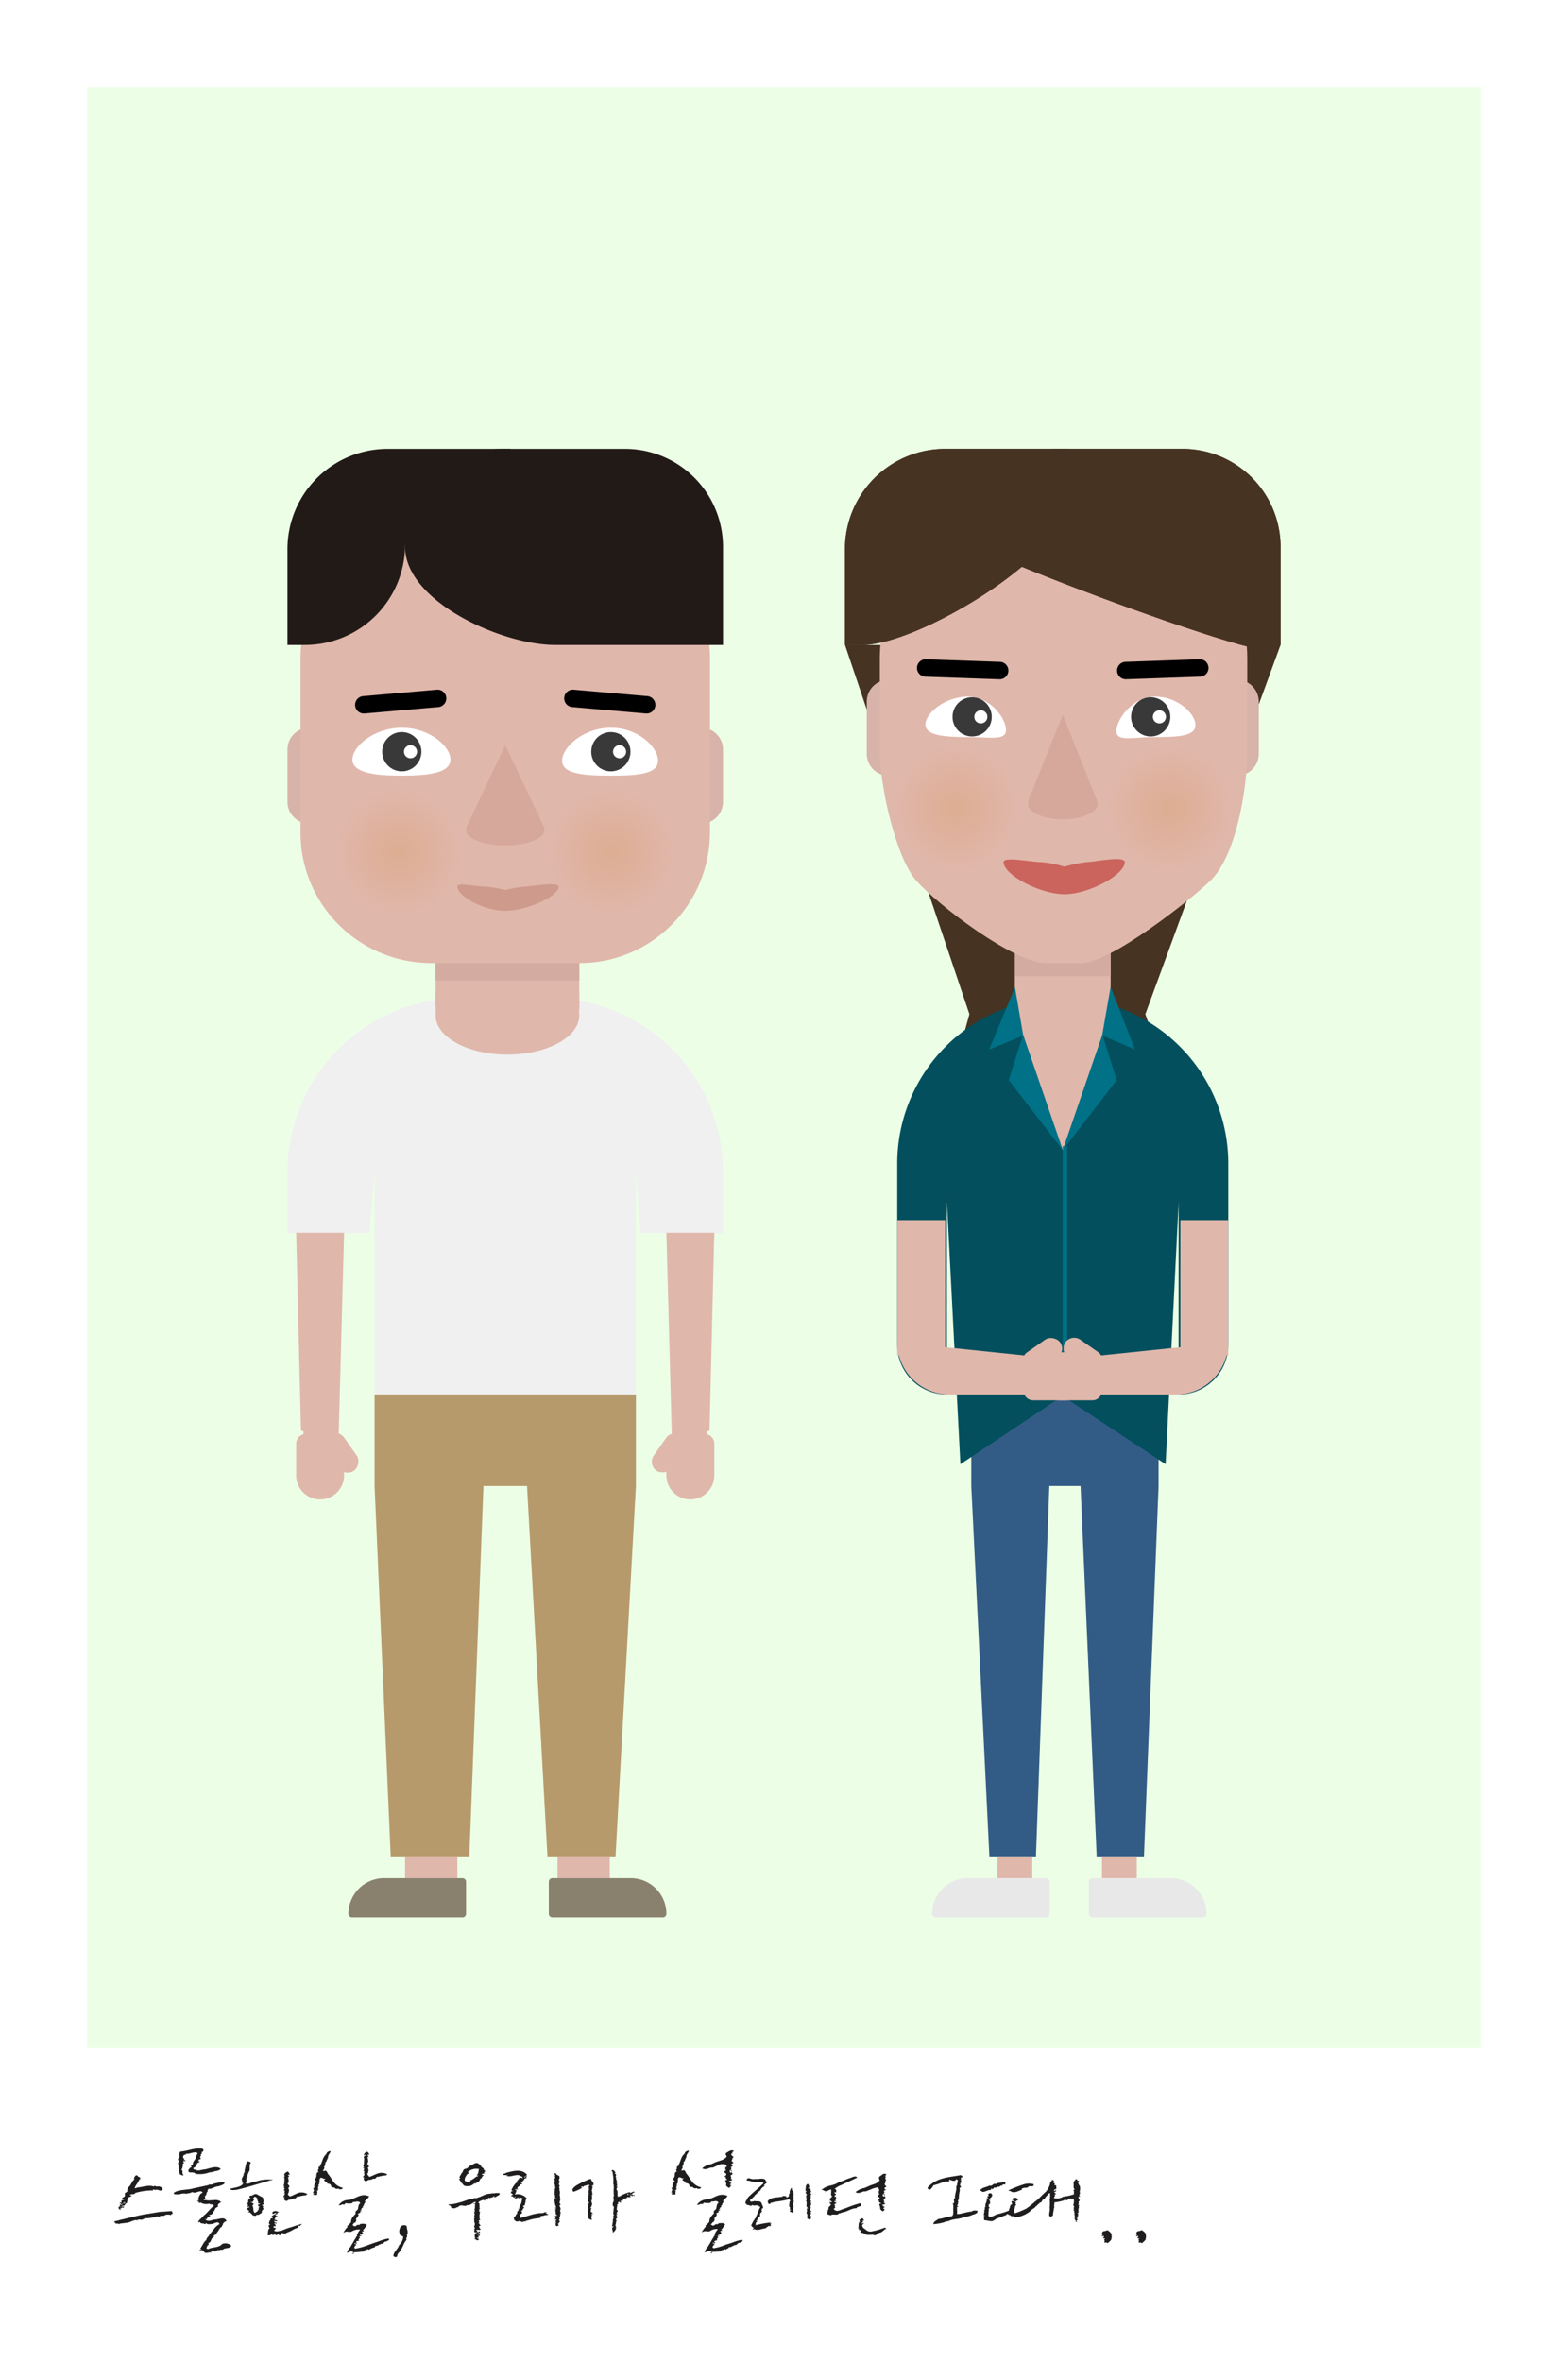 <svg xmlns="http://www.w3.org/2000/svg" xmlns:xlink="http://www.w3.org/1999/xlink" width="360" height="542" viewBox="0 0 360 542">
  <defs>
    <clipPath id="clip-path">
      <path id="패스_158" data-name="패스 158" d="M40,0H60a40,40,0,0,1,40,40V91H0V40A40,40,0,0,1,40,0Z" transform="translate(3435 764)" fill="#f0efeb"/>
    </clipPath>
    <radialGradient id="radial-gradient" cx="0.5" cy="0.5" r="0.5" gradientUnits="objectBoundingBox">
      <stop offset="0" stop-color="#d5904b" stop-opacity="0.263"/>
      <stop offset="1" stop-color="#d5904b" stop-opacity="0"/>
    </radialGradient>
  </defs>
  <g id="그룹_802" data-name="그룹 802" transform="translate(-2815 -3971)">
    <g id="그룹_749" data-name="그룹 749" transform="translate(-1640 2042)">
      <g id="그룹_550" data-name="그룹 550" transform="translate(560)">
        <rect id="사각형_1023" data-name="사각형 1023" width="360" height="542" transform="translate(3895 1929)" fill="#fff"/>
        <rect id="사각형_1024" data-name="사각형 1024" width="320" height="450" transform="translate(3915 1949)" fill="#ecffe6"/>
      </g>
      <g id="그룹_557" data-name="그룹 557" transform="translate(-89 1575)">
        <g id="그룹_489" data-name="그룹 489" transform="translate(950)">
          <g id="그룹_429" data-name="그룹 429" transform="translate(224.671 -195.633)">
            <g id="그룹_380" data-name="그룹 380" transform="translate(3437.329 878.707)">
              <path id="사각형_869" data-name="사각형 869" d="M2.2,0H8.8A2.2,2.2,0,0,1,11,2.2V9.5A5.5,5.5,0,0,1,5.5,15h0A5.5,5.5,0,0,1,0,9.5V2.2A2.2,2.2,0,0,1,2.2,0Z" fill="#e0b7ab"/>
              <rect id="사각형_870" data-name="사각형 870" width="10" height="5" rx="2.5" transform="matrix(-0.574, -0.819, 0.819, -0.574, 11.236, 9.849)" fill="#e0b7ab"/>
            </g>
            <rect id="사각형_872" data-name="사각형 872" width="7" height="3" transform="translate(3439 876)" fill="#e0b7ab"/>
          </g>
          <g id="그룹_488" data-name="그룹 488" transform="translate(3742.669 680.367)">
            <g id="그룹_380-2" data-name="그룹 380" transform="translate(0 1.496)">
              <path id="사각형_869-2" data-name="사각형 869" d="M2.2,0H8.8A2.2,2.2,0,0,1,11,2.2V9.5A5.5,5.5,0,0,1,5.5,15h0A5.5,5.5,0,0,1,0,9.5V2.2A2.2,2.2,0,0,1,2.2,0Z" transform="translate(4.331 1.211)" fill="#e0b7ab"/>
              <rect id="사각형_870-2" data-name="사각형 870" width="10" height="5" rx="2.5" transform="matrix(0.574, -0.819, 0.819, 0.574, 0, 8.192)" fill="#e0b7ab"/>
            </g>
            <rect id="사각형_872-2" data-name="사각형 872" width="7" height="3" transform="translate(6.66)" fill="#e0b7ab"/>
          </g>
          <path id="합치기_37" data-name="합치기 37" d="M-350,91V40l-1.208,14H-370V40h0A40,40,0,0,1-330,0h20a40,40,0,0,1,40,40h-20V91Zm61.068-37L-290,40h20V54Z" transform="translate(4030 583)" fill="#f0f0f0"/>
          <g id="그룹_427" data-name="그룹 427" transform="translate(225 -181)">
            <path id="패스_30" data-name="패스 30" d="M0,0H33V15H0Z" transform="translate(3469 751)" fill="#e0b7ab"/>
            <path id="패스_31" data-name="패스 31" d="M0,0H33V9H0Z" transform="translate(3469 751)" fill="#d3aba0"/>
            <path id="패스_32" data-name="패스 32" d="M5,0V22a5,5,0,0,1-5-5V5A5,5,0,0,1,5,0Z" transform="translate(3435 702)" fill="#d8b3a9"/>
            <path id="패스_33" data-name="패스 33" d="M0,0A5,5,0,0,1,5,5V17a5,5,0,0,1-5,5Z" transform="translate(3530 702)" fill="#d8b3a9"/>
            <path id="패스_23" data-name="패스 23" d="M30,0H64A30,30,0,0,1,94,30V70A30.087,30.087,0,0,1,83.363,92.915,29.686,29.686,0,0,1,64,100H30A30.081,30.081,0,0,1,8.6,91.028,29.729,29.729,0,0,1,0,70V30A30,30,0,0,1,30,0Z" transform="translate(3438 656)" fill="#e0b7ab"/>
            <path id="패스_22" data-name="패스 22" d="M22.5,0h28A22.5,22.5,0,0,1,73,22.5V45H34.464C22.037,45,0,34.926,0,22.5A22.5,22.5,0,0,1,22.5,0Z" transform="translate(3462 638)" fill="#221a17"/>
            <path id="패스_19" data-name="패스 19" d="M23,0H51.221L27,22A23,23,0,0,1,4,45H0V23A23,23,0,0,1,23,0Z" transform="translate(3435 638)" fill="#221a17"/>
            <path id="패스_36" data-name="패스 36" d="M9,0l9,19H0Z" transform="translate(3476 706)" fill="#d6a89b"/>
            <path id="패스_37" data-name="패스 37" d="M9,0c4.971,0,9,1.567,9,3.5S13.971,7,9,7,0,5.433,0,3.5,4.029,0,9,0Z" transform="translate(3476 722)" fill="#d6a89b"/>
            <path id="패스_18" data-name="패스 18" d="M9,3.241a29.413,29.413,0,0,1,4.608-.8c1.887-.09,7.652-1.12,7.652,0C21.26,4.653,13.971,8,9,8S-1.984,4.653-1.984,2.444c0-1.012,3.955-.031,6.222,0A25.974,25.974,0,0,1,9,3.241Z" transform="translate(3476 736)" fill="#ce9a8b"/>
          </g>
          <path id="합치기_18" data-name="합치기 18" d="M0,4V0H33V4L16.5,14Z" transform="translate(3694 582)" fill="#e0b7ab"/>
          <path id="합치기_21" data-name="합치기 21" d="M39.686,106,35,21H60l-4.679,85ZM3.7,106,0,21H25l-3.241,85ZM0,21V0H60V21Z" transform="translate(3680 674)" fill="#b79a6b"/>
          <rect id="사각형_915" data-name="사각형 915" width="12" height="5" transform="translate(3687 780)" fill="#e0b7ab"/>
          <rect id="사각형_918" data-name="사각형 918" width="12" height="5" transform="translate(3722 780)" fill="#e0b7ab"/>
          <path id="사각형_919" data-name="사각형 919" d="M8.182,0h18A.818.818,0,0,1,27,.818V8.182A.818.818,0,0,1,26.182,9H.818A.818.818,0,0,1,0,8.182v0A8.182,8.182,0,0,1,8.182,0Z" transform="translate(3674 785)" fill="#89816e"/>
          <path id="사각형_921" data-name="사각형 921" d="M.818,0h18A8.182,8.182,0,0,1,27,8.182v0A.818.818,0,0,1,26.182,9H.818A.818.818,0,0,1,0,8.182V.818A.818.818,0,0,1,.818,0Z" transform="translate(3720 785)" fill="#89816e"/>
          <path id="패스_155" data-name="패스 155" d="M14.5,0A14.5,14.5,0,1,1,0,14.5,14.5,14.5,0,0,1,14.5,0Z" transform="translate(3671 535)" fill="url(#radial-gradient)"/>
          <path id="패스_159" data-name="패스 159" d="M14.5,0A14.5,14.5,0,1,1,0,14.5,14.5,14.5,0,0,1,14.5,0Z" transform="translate(3720 535)" fill="url(#radial-gradient)"/>
          <path id="패스_167" data-name="패스 167" d="M0,0H11L9.717,48.231,1.1,45.4Z" transform="translate(3662 636.893)" fill="#e0b7ab"/>
          <path id="패스_259" data-name="패스 259" d="M11,0H0L1.283,48.231,9.9,45.4Z" transform="translate(3747 636.893)" fill="#e0b7ab"/>
        </g>
        <g id="그룹_492" data-name="그룹 492" transform="translate(1118 -181)">
          <path id="패스_42" data-name="패스 42" d="M0,0H100L68.963,84.718,84.108,128H16.6L28.57,84.718Z" transform="translate(3620 683)" fill="#463321"/>
          <path id="패스_43" data-name="패스 43" d="M0,0H22V15H0Z" transform="translate(3659 751)" fill="#e0b7ab"/>
          <path id="패스_44" data-name="패스 44" d="M0,0H22V8H0Z" transform="translate(3659 751)" fill="#d3aba0"/>
          <path id="패스_45" data-name="패스 45" d="M5,0V22a5,5,0,0,1-5-5V5A5,5,0,0,1,5,0Z" transform="translate(3625 691)" fill="#d8b3a9"/>
          <path id="패스_46" data-name="패스 46" d="M0,0A5,5,0,0,1,5,5V17a5,5,0,0,1-5,5Z" transform="translate(3710 691)" fill="#d8b3a9"/>
          <path id="패스_24" data-name="패스 24" d="M26.921,0H57.432C72.3,0,84.353,13.431,84.353,30V51.248c0,9.08-2.6,24.224-8.523,29.922C71.32,85.511,53,100,46.283,100H38.178c-7.419,0-24.69-13.2-29.753-18.829C3.73,75.956,0,59.549,0,51.248V30C0,13.431,12.053,0,26.921,0Z" transform="translate(3628 656)" fill="#e0b7ab"/>
          <path id="패스_27" data-name="패스 27" d="M22.5,0h28A22.5,22.5,0,0,1,73,22.5V45h0c-1.14,0-4.119,1.372-9.036,0C44.768,39.644,1.532,23.024-1.9,19.817-6.067,15.92,0,28.987,0,22.5A22.5,22.5,0,0,1,22.5,0Z" transform="translate(3647 638)" fill="#463321"/>
          <path id="패스_28" data-name="패스 28" d="M23,0H51.221V11.76C51.221,24.463,16.7,45,4,45H0V23A23,23,0,0,1,23,0Z" transform="translate(3620 638)" fill="#463321"/>
          <g id="그룹_358" data-name="그룹 358">
            <path id="패스_52" data-name="패스 52" d="M8,0l8,20H0Z" transform="translate(3662 699)" fill="#d6a89b"/>
            <path id="패스_53" data-name="패스 53" d="M8,0c4.418,0,8,1.567,8,3.5S12.418,7,8,7,0,5.433,0,3.5,3.582,0,8,0Z" transform="translate(3662 716)" fill="#d6a89b"/>
          </g>
          <path id="패스_26" data-name="패스 26" d="M9.625,3.5a28.433,28.433,0,0,1,5.163-1.055c2.115-.119,8.674-1.484,8.674,0,0,2.927-8.267,7.36-13.837,7.36S-4.348,5.376-4.348,2.449c0-1.34,6.1-.04,8.635,0A25.08,25.08,0,0,1,9.625,3.5Z" transform="translate(3660.771 730.392)" fill="#ca645d"/>
          <path id="패스_54" data-name="패스 54" d="M14.5,0A14.5,14.5,0,1,1,0,14.5,14.5,14.5,0,0,1,14.5,0Z" transform="translate(3631 706)" fill="url(#radial-gradient)"/>
          <path id="패스_55" data-name="패스 55" d="M14.5,0A14.5,14.5,0,1,1,0,14.5,14.5,14.5,0,0,1,14.5,0Z" transform="translate(3680 706)" fill="url(#radial-gradient)"/>
        </g>
        <path id="합치기_38" data-name="합치기 38" d="M64.6,40H76V79.6A11.4,11.4,0,0,1,64.6,91ZM0,79.6V40H11.4V91A11.4,11.4,0,0,1,0,79.6ZM0,40V38a38,38,0,0,1,76,0v2Z" transform="translate(4750 583)" fill="#034f5d"/>
        <path id="합치기_39" data-name="합치기 39" d="M28.787,106l-3.7-85H43l-3.353,85ZM4.155,106,0,21H17.917l-3.068,85ZM0,21V0H43V21Z" transform="translate(4767 674)" fill="#325c86"/>
        <rect id="사각형_975" data-name="사각형 975" width="8" height="5" transform="translate(4773 780)" fill="#e0b7ab"/>
        <rect id="사각형_976" data-name="사각형 976" width="8" height="5" transform="translate(4797 780)" fill="#e0b7ab"/>
        <path id="사각형_977" data-name="사각형 977" d="M8.182,0h18A.818.818,0,0,1,27,.818V8.182A.818.818,0,0,1,26.182,9H.818A.818.818,0,0,1,0,8.182v0A8.182,8.182,0,0,1,8.182,0Z" transform="translate(4758 785)" fill="#e8e8e8"/>
        <path id="사각형_978" data-name="사각형 978" d="M.818,0h18A8.182,8.182,0,0,1,27,8.182v0A.818.818,0,0,1,26.182,9H.818A.818.818,0,0,1,0,8.182V.818A.818.818,0,0,1,.818,0Z" transform="translate(4794 785)" fill="#e8e8e8"/>
        <path id="패스_265" data-name="패스 265" d="M0,0H54L50.617,68,26.948,52.348,3.5,68Z" transform="translate(4761 622)" fill="#034f5d"/>
        <path id="합치기_40" data-name="합치기 40" d="M0,4V0H22V4L11,36Z" transform="translate(4777 582)" fill="#e0b7ab"/>
        <path id="패스_266" data-name="패스 266" d="M22.5,0h28A22.5,22.5,0,0,1,73,22.5V45h0c-1.14,0-4.119,1.372-9.036,0C44.768,39.644,1.532,23.024-1.9,19.817-6.067,15.92,0,28.987,0,22.5A22.5,22.5,0,0,1,22.5,0Z" transform="translate(4765 457)" fill="#463321"/>
        <path id="패스_264" data-name="패스 264" d="M23,0H51.221V11.76C51.221,24.463,16.7,45,4,45H0V23A23,23,0,0,1,23,0Z" transform="translate(4738 457)" fill="#463321"/>
        <g id="그룹_490" data-name="그룹 490" transform="translate(1174.749 -181)">
          <path id="패스_20" data-name="패스 20" d="M11.5,0c6.351,0,11.165,4.25,11.165,7.288S17.851,11,11.5,11,.169,10.325.169,7.288,5.149,0,11.5,0Z" transform="translate(3450 702)" fill="#fff"/>
          <path id="패스_38" data-name="패스 38" d="M4.5,0A4.5,4.5,0,1,1,0,4.5,4.5,4.5,0,0,1,4.5,0Z" transform="translate(3457 703)" fill="#393939"/>
          <path id="패스_39" data-name="패스 39" d="M1.5,0A1.5,1.5,0,1,1,0,1.5,1.5,1.5,0,0,1,1.5,0Z" transform="translate(3462 706)" fill="#fff"/>
        </g>
        <g id="그룹_491" data-name="그룹 491" transform="translate(1174.749 -181)">
          <path id="패스_21" data-name="패스 21" d="M11.5,0c6.351,0,10.833,4.513,10.833,7.55S17.851,11,11.5,11,.3,10.588.3,7.55,5.149,0,11.5,0Z" transform="translate(3498 702)" fill="#fff"/>
          <path id="패스_40" data-name="패스 40" d="M4.5,0A4.5,4.5,0,1,1,0,4.5,4.5,4.5,0,0,1,4.5,0Z" transform="translate(3505 703)" fill="#393939"/>
          <path id="패스_41" data-name="패스 41" d="M1.5,0A1.5,1.5,0,1,1,0,1.5,1.5,1.5,0,0,1,1.5,0Z" transform="translate(3510 706)" fill="#fff"/>
        </g>
        <path id="패스_261" data-name="패스 261" d="M2,0H19a2,2,0,0,1,0,4H2A2,2,0,0,1,2,0Z" transform="matrix(0.996, -0.087, 0.087, 0.996, 4625.366, 513.923)"/>
        <path id="패스_263" data-name="패스 263" d="M2,0H19a2,2,0,0,1,0,4H2A2,2,0,0,1,2,0Z" transform="matrix(0.996, 0.087, -0.087, 0.996, 4673.714, 512.092)"/>
        <g id="그룹_493" data-name="그룹 493" transform="translate(468.464)">
          <path id="패스_245" data-name="패스 245" d="M2,0H19a2,2,0,0,1,0,4H2A2,2,0,0,1,2,0Z" transform="matrix(0.999, 0.035, -0.035, 0.999, 4286.14, 505.214)"/>
          <path id="패스_246" data-name="패스 246" d="M2,0H19a2,2,0,0,1,0,4H2A2,2,0,0,1,2,0Z" transform="matrix(0.999, -0.035, 0.035, 0.999, 4331.945, 505.947)"/>
          <path id="패스_247" data-name="패스 247" d="M9.5,0c5.247,0,8.786,5.063,8.786,7.629S14.747,9.292,9.5,9.292-.229,8.963-.229,6.4,4.253,0,9.5,0Z" transform="translate(4288.229 513.854)" fill="#fff"/>
          <path id="패스_248" data-name="패스 248" d="M9.5,0c5.247,0,9.274,3.962,9.274,6.528S14.747,9.292,9.5,9.292.622,10.464.622,7.9,4.253,0,9.5,0Z" transform="translate(4331.229 513.854)" fill="#fff"/>
          <path id="패스_249" data-name="패스 249" d="M4.5,0A4.5,4.5,0,1,1,0,4.5,4.5,4.5,0,0,1,4.5,0Z" transform="translate(4294.229 514)" fill="#393939"/>
          <path id="패스_250" data-name="패스 250" d="M4.5,0A4.5,4.5,0,1,1,0,4.5,4.5,4.5,0,0,1,4.5,0Z" transform="translate(4335.229 514)" fill="#393939"/>
          <path id="패스_251" data-name="패스 251" d="M1.5,0A1.5,1.5,0,1,1,0,1.5,1.5,1.5,0,0,1,1.5,0Z" transform="translate(4299.229 517)" fill="#fff"/>
          <path id="패스_252" data-name="패스 252" d="M1.5,0A1.5,1.5,0,1,1,0,1.5,1.5,1.5,0,0,1,1.5,0Z" transform="translate(4340.229 517)" fill="#fff"/>
        </g>
        <path id="패스_270" data-name="패스 270" d="M19.225.512,28,7H0Z" transform="matrix(-0.326, -0.946, 0.946, -0.326, 4781.381, 620.216)" fill="#007186"/>
        <path id="패스_271" data-name="패스 271" d="M-5.361,2.314,9.655,5.944-.989,9.553Z" transform="translate(4769.649 589.182) rotate(-81)" fill="#007186"/>
        <path id="패스_272" data-name="패스 272" d="M0,7.239l15.068-3.28L4.37.283Z" transform="translate(4797.446 595.971) rotate(-99)" fill="#007186"/>
        <path id="패스_273" data-name="패스 273" d="M19.225,6.488,28,0H0Z" transform="translate(4788 617.937) rotate(-71)" fill="#007186"/>
        <rect id="사각형_980" data-name="사각형 980" width="1" height="54" transform="translate(4788 617)" fill="#007186"/>
        <path id="패스_267" data-name="패스 267" d="M0,0,32,3.324V12H12A12,12,0,0,1,0,0Z" transform="translate(4750 662)" fill="#e0b7ab"/>
        <path id="패스_274" data-name="패스 274" d="M32,0,0,3.324V12H20A12,12,0,0,0,32,0Z" transform="translate(4794 662)" fill="#e0b7ab"/>
        <g id="그룹_494" data-name="그룹 494" transform="translate(4782 675.331) rotate(-90)">
          <g id="그룹_380-3" data-name="그룹 380" transform="translate(0 0)">
            <path id="사각형_869-3" data-name="사각형 869" d="M5.5,0h0A5.5,5.5,0,0,1,11,5.5v7.3A2.2,2.2,0,0,1,8.8,15H2.2A2.2,2.2,0,0,1,0,12.8V5.5A5.5,5.5,0,0,1,5.5,0Z" transform="translate(0 0)" fill="#e0b7ab"/>
            <rect id="사각형_870-3" data-name="사각형 870" width="10" height="5" rx="2.5" transform="matrix(-0.574, 0.819, -0.819, -0.574, 15.331, 8.019)" fill="#e0b7ab"/>
          </g>
          <rect id="사각형_872-3" data-name="사각형 872" width="7" height="3" transform="translate(1.671 14.707)" fill="#e0b7ab"/>
        </g>
        <g id="그룹_495" data-name="그룹 495" transform="translate(3900.292 4112.66) rotate(-90)">
          <g id="그룹_380-4" data-name="그룹 380" transform="translate(3437.329 878.707)">
            <path id="사각형_869-4" data-name="사각형 869" d="M2.2,0H8.8A2.2,2.2,0,0,1,11,2.2V9.5A5.5,5.5,0,0,1,5.5,15h0A5.5,5.5,0,0,1,0,9.5V2.2A2.2,2.2,0,0,1,2.2,0Z" fill="#e0b7ab"/>
            <rect id="사각형_870-4" data-name="사각형 870" width="10" height="5" rx="2.5" transform="matrix(-0.574, -0.819, 0.819, -0.574, 11.236, 9.849)" fill="#e0b7ab"/>
          </g>
          <rect id="사각형_872-4" data-name="사각형 872" width="7" height="3" transform="translate(3439 876)" fill="#e0b7ab"/>
        </g>
        <rect id="사각형_973" data-name="사각형 973" width="11" height="31" transform="translate(4750 634)" fill="#e0b7ab"/>
        <rect id="사각형_981" data-name="사각형 981" width="11" height="31" transform="translate(4815 634)" fill="#e0b7ab"/>
        <path id="패스_262" data-name="패스 262" d="M16.5,2.639C25.613,2.639,33,4.029,33,9s-7.387,9-16.5,9S0,13.971,0,9,7.387,2.639,16.5,2.639Z" transform="translate(4644 578)" fill="#e0b7ab"/>
      </g>
      <path id="패스_1032" data-name="패스 1032" d="M-114-13.442c-.442-.026-.364-.494-.78-.364a1.108,1.108,0,0,0-.468.858c.13.026.156-.13.13.026l-.13.13c-.6.52-.624,1.2-1.222,1.664-.26.182-.286.52-.312.884.1.312-.416.286-.572.624a.6.6,0,0,0,.13.39l-.156-.026c.208.52-.572.416-.6.754l.546.208c-.156.182-.546,0-.728.442a1.642,1.642,0,0,1,.1.234c-.13.156-.468-.026-.494.13.13,0,.234.182.364.208-.026.338-.312-.026-.338.156.234.364.416-.338.7-.13a1.3,1.3,0,0,1-.7.286l.1.182c.26.364.572-.13.572-.13.52.364.52-.494,1.092-.624l-.13-.208c.156,0,.156-.156.26-.13l-.234-.182c.156-.182.26.026.26-.182l.156-.156-.26-.156c.286-.364.754-.286.91-.572-.1-.208-.416-.026-.39-.208.442-.312.962.052,1.274-.442a13.484,13.484,0,0,1,4.03-.572c.156-.7.52.364.7-.286l.13.156c.39-.13.676.26,1.066.13.286-.182.26-.286.416-.26a1.211,1.211,0,0,0-1.456-.624c-.13,0-.39-.338-.676-.026-1.092-.416-2.418.1-3.51.208-.286-.026-.728.312-.858.13.312-.832.676-.988,1.04-1.846,0,0,.1-.338.26-.13C-113.737-13.26-113.893-13.286-114-13.442Zm7.462,7.826c-.884.026-1.742.156-2.6.156-1.352.234-2.678.442-4,.65-1.924.39-3.692.858-5.486,1.274-.494.208-1.014.1-1.2.468l.13.026c.1.156.286.052.234.338a1.217,1.217,0,0,1,.988.156l-.13-.156c.442-.1,1.014-.13,1.456-.208.884,0,1.4-.52,2.288-.624.13-.13.26.026.39.182l.026-.286c.286.052.442-.052.6-.026.676.234,1.248-.676,1.742-.156l-.13-.156a11.231,11.231,0,0,0,1.9-.286c.494-.208.364-.156.936-.052l.1-.13c.442-.208.728.026,1.17-.182l-.13-.026a2.148,2.148,0,0,1,1.56-.026l-.078-.156c.156-.1.312-.1.442-.208Zm-10.972-1.04c-.286-.026-.858.1-1.066-.1a.529.529,0,0,1-.026.13c-.026,0-.052-.026-.078-.052v.13h-.078l.026.078c-.026.026-.052.026-.1,0l.13.364c.13,0,.26.364.364.182l-.208-.286c.1.078.182.234.312.13l-.234-.286c.156-.1.182.26.312.13,0-.026.026-.078.026-.1.026,0,.026,0,.052-.026V-6.4c.182-.13.416.182.468-.078C-117.559-6.5-117.533-6.526-117.507-6.656Zm.312-.832c-.13.026-.26.312-.442.208-.052,0-.1-.052-.182-.156.26,0,.312-.494.52-.156Zm-.078-.078a.025.025,0,0,1-.026-.026c-.156-.1-.208.208-.442.182l.1.13C-117.481-7.28-117.377-7.514-117.273-7.566Zm17.68-12.4c-1.794-.182-3.172.546-4.966.7-.338.182-.156.728-.338.91l.182.182c-.182.182,0,.364-.364.52-.182.182.182.546.182.728-.546.364.182.728-.182,1.066.52.182-.364.546.364.728-.546.182,0,.546-.182.7h.13c0,.728.312.286.39.546q.39.156.546,0c-.546-.364.026-.884-.52-1.248.364-.364.208-.728.39-.91-.364-.52.182-.338.182-.7l-.182-.182c0-.182.156-.13.156-.13.182,0,.208-.052.39-.052,0-.546-.546.182-.364-.364.364-.182-.182-.13-.182-.468v-.182c0-.364.546-.494.7-.494V-18.8c.728.182,1.846-.546,2.548-.182.182.182-.182.624-.364.806.182.52-.338.884-.52,1.248,0,.182-.364.546,0,.546l-.546.338a.564.564,0,0,0,.182.364c-.364,0-.546.364-.728.546-.338,1.144,1.066.26,1.586.962a6.3,6.3,0,0,0,3.224-.338c.728,0,1.248-.338,1.794-.338.286-.156.676-.182.6-.442l.286.156c-.832-1.118-2.678-.234-3.744-.052-.806.052-1.508.468-2.106.1a3.067,3.067,0,0,0-.52-.1V-15.6c.39.052.6-.494.728-.6,0-.546.546-.546.728-.728l-.364-.182.182-.364c.884,0-.182-.52.52-.884l-.182-.182.364-.364-.182-.182.364-.182.182-.338Zm2.47,8.112c-.1.286-.832.026-1.04.286l-3.51.754c-.91.364-3.744.208-4.472,1.118.286.416.676.13,1.222.286a2.906,2.906,0,0,1,1.69-.182l.936-.182.442-.208c.884.52,1.872-.728,2.392.156-.7.182-.884,1.014-1.066,1.56,0,.156.182,0,.182.156-.182.364-.182-.156-.364.182.182.182.546.182.364.546l.364-.208a2.6,2.6,0,0,0,2.054.26c.182.364.858-.052,1.04.494-.728.52-1.482,1.612-2.392,2.314-.364.546-1.222.988-1.222,1.508.286-.078.546-.234.416,0,.182.182.7.364.884.182v.182h.39a.178.178,0,0,1,.182-.182c.338.364.7.182,1.248.182.52,0,1.43-.858,1.794.026-1.092.546-1.612,1.69-2.34,2.392,0,.364-.7.728-.7,1.274-.728.52-.91,1.43-1.43,1.95.182,0,.156.026.338.182-.338,0-.338.078-.52.26.364.052.39-.234.7-.052.364.364.312.13.494.494l.052.052c.52.182,1.066-.182,1.612,0l-.182-.182c.364-.364,1.066.182,1.43-.364.182-.182.546.182.728-.182.156.182.7,0,.884-.182.546-.182,1.534-.1,1.612-.728a2.032,2.032,0,0,0-2.08-.364c-.728.91-2.34.676-3.25,1.2-.182-.156-.468-.052-.312-.416l.13-.234c0-.364.364-.182.364-.546l-.182-.182c.91-.182.546-1.248,1.43-1.43-.338-.546.364-.364.546-.7V-.572a5.664,5.664,0,0,0,.728-1.092c.156-.156.338-.338.52-.338-.182-.182.364-.546.182-.728l.364-.338c0-.182.624-.182.442-.338-.494-1.04-1.794-.26-2.7-.26-.572.078-1.534.572-2.054,0v-.182a.226.226,0,0,0,.338,0c0-.546.728-.442.728-.624l-.364-.234a1.427,1.427,0,0,0,1.066-.52l-.156-.182c.52-.182.468-.728.7-.91l.546-.338c-.182-.546.156-.65.676-1.014-.832-.936-2.392-.13-3.484-.468-.156,0-.338.078-.52-.078l.364-.182c0-.312,0-.546-.156-.6.312-.026.494-.65.494-.65-.182-.182.364-.338.182-.7.182-.182.182-.546.546-.364.624-.078,1.2-.572,2.106-.6.338-.234.962-.208,1.326-.754C-94.861-12.428-95.979-12.116-97.123-11.856Zm17.654-2.21a4.07,4.07,0,0,0-.416-.65c-.338.156-.676.208-.884.832l.156.156c0,.156-.364.468-.052.468,0,.312-.052.936-.052,1.248-.026.312-.364.676.1.7-.182.156-.338.156-.182.312.312.156-.052.624-.052.624.624.208-.156.312.286.624l-.208.13.182.026c0,.312-.338.468-.338.78h.312l-.182.312.13.156-.182.156h.182c.572.676.806-.208,1.248-.026.806-.13.338-.182.962-.286.468.156.52-.624.962-.416a8.383,8.383,0,0,1,1.9-.338c-.1-.234-.156-.234.156-.156a.145.145,0,0,0-.1-.182c-1.69-.754-2.314.1-3.926.65-.156-.312-.468-.234-.416-.7.156,0,.156-.156.156-.312a.906.906,0,0,0-.1-.936l.338-.364c-.156-.156-.286-.494-.572-.676h.156a1.373,1.373,0,0,0,.208-.754l-.156-.026.156-.13c-.156-.156-.13-.468-.13-.624h.156c.182-.286-.286-.182-.13-.468C-79.729-14.144-79.5-13.754-79.469-14.066Zm-2.444,8.788a1.463,1.463,0,0,0-.936-.364c-.364.182-.6,0-.6.572.39.364.416-.39.962,0a5.4,5.4,0,0,0-1.04.546c-.182.182,0,.182.182.572h-.468c0,.364-.572.728-.39,1.3,0,0,.208,0,.208.182-.572,0-.208.364-.208.754l.1-.078.1.078c-.572.182-.39,1.092-.572,1.638h.182c.572.182.676-.546,1.04,0,.572-.364.494,0,1.04,0V-.442c.208.182.39.182.39.364a.669.669,0,0,0,.546-.182h-.182c.182-.754.936.182,1.3-.364a7.964,7.964,0,0,0,1.586-.728c.442-.312.91-.286,1.274-.65l-.182-.182c.182-.208.364,0,.546,0v-.208l.39-.182c-.39-.182-.754.182-1.118.182-2.626.936-1.17.286-3.614,1.274-.364,0-1.118.364-1.664,0,0-.182.364-.364.364-.546-.182-.208-.546,0-.546-.39.182-.182.364,0,.546-.182,0-.182-.182-.364-.364-.546.182-.208.364.182.546,0V-2.99c-.182.208-.364-.052-.546-.234,0-.364.546.182.754-.182l-.39-.182c-.728,0,.182-.364-.182-.572a.7.7,0,0,1,.572-.182v-.182c-.208.182-.39-.182-.572-.182.364-.182.572-.182.572-.572ZM-85.5-8.606c-.468-.338-.988-.52-1.456-.832-.65-.338-1.066.442-1.534.26-.312.156-.338.494-.026.494v.156c-.494,0-.494.468-.52.806.156.156-.468.286,0,.624h-.156l.156.182a.153.153,0,0,1-.156.156l-.026.156c.156.156.182-.156.494,0-.182.312-.338.156-.494.312-.156.338.312.494.468.65l-.338.312h.494c.156.338.546.364.546.676.338,0,.78.338.962-.13.494.156.884-.286,1.222-.468-.13-.468.182-.624.338-.806a.149.149,0,0,1,.1-.156h-.1a.293.293,0,0,1,0-.468c-.13-.156-.312-.156-.312-.338l.468-.156a.153.153,0,0,0-.156-.156c0-.156-.156-.156,0-.312l.026-.338c.156-.156-.156-.312-.312-.468Zm-2.938-8.164a1.109,1.109,0,0,0-.936-.208c-.026.156.13.208.1.364,0,0-.182.156-.182-.052l-.416,1.9.156.208c-.546.1-.1.468-.442.6l.13.13c-.338.156-.078.52-.39.468.13.182-.208.442-.052.468.13.234-.052.338-.052.338l.286.234c-.182.13-.182.13-.338.078.13.182.312.078.416.26-.026.13-.156.1-.182.286-.754.676-1.9.676-2.912.988.416.416.936.26,1.612.208,2.5-.6,4.888-1.352,7.41-2.08.208-.156.676-.026.858-.208a8.49,8.49,0,0,0-3.952.416c-.806-.1-1.534.78-2.314.338.338-.1-.1-.364.208-.286l.052-.312c.026-.182,0,0-.13-.208l.338-.286-.312-.026c.026-.156.026-.182.182-.156l.234-.156h-.182a3.757,3.757,0,0,1,.52-1.4A3.216,3.216,0,0,0-88.7-15.99s.156-.156.312-.1c-.13-.182-.286-.208-.26-.364C-88.491-16.432-88.465-16.614-88.439-16.77Zm1.638,9.2c0,.312.39.13.546.312l-.546.182c.182.182,0,.182.13.364l.39.156c-.546,0-.182.39-.416.624l.234.156c-.234,0-.39-.156-.39,0-.026.1.052.13.078.13-.13.052-.624.442-.754.442-.494-.468-.156-1.326-.572-1.69.1-.026.572-.416.1-.572h-.13s0-.13-.208-.13h-.156c.156-.182.624.078.676-.442l.182-.182c-.182-.182-.182-.312-.364-.182l.468-.52c.858.208.416.78.91,1.352Zm16.718-11.778a.9.9,0,0,0-1.014.676c-.936.78-.858,1.924-1.482,2.7l.156.156c-.78-.156-.156.624-.624.78,0,.156.156.312.156.468-.78.156-.156,1.092-.78,1.56a.81.81,0,0,0,.312.624.336.336,0,0,1-.312.312c-.156.156-.156.156,0,.312-.468.312.156.78-.468.936.468.468,0,.78,0,1.092h.312l-.312.312a1.2,1.2,0,0,0,1.04,0c-.312-.312.312-.78-.312-.78l.468-.156L-73.1-10.5l.312-.156c-.468-.156,0-.468-.156-.624,0-.156.156,0,.156-.156-.312-.312.156-.312.156-.624a.153.153,0,0,1-.156-.156h.156v-.65c.312-.936.884.1,1.352-.208,0,0-.156.286-.312.286,0,.312.312.312.468.468.156,0,.312.156.156.312l.572.156c.468.156.338.468.494.624.156.312.936.078.78.39.156,0,.39.234.832.052.312.312.39.13.858.13,0-.156.13-.13.13-.286l-.624-.208c-1.586-.7-1.82-1.872-2.6-2.782-.312-.312-.286-.676-.65-.936a.361.361,0,0,0-.364.078c-.78,0,.364-.546-.1-1.014.624-.312,0-.78.624-1.248,0-.312.312-.624.312-.936l.156-.156h-.156C-70.551-18.616-70.239-18.876-70.083-19.344ZM-61.243-9c-1.924-.806-2.912.52-4.628.832a2.708,2.708,0,0,0-2.366,1.222l.52-.026c.1-.234.7-.182.858-.1-.1-.286.338-.286.338-.442.312.468.624-.208.936.26.078-.26.546,0,.624-.468.468.156,1.378-.442,1.69.338-.468.156-.416.884-.572,1.352-.156.312-.78.468-.468.936-.312.468-.78.78-.936,1.248a1.7,1.7,0,0,0-.156.78,5.3,5.3,0,0,1-.936.936l.156.156A4.442,4.442,0,0,0-67.171-.6c.728-.572,1.222-.13,1.846-.286A3.046,3.046,0,0,1-63.3-1.378l-.494.676c0,.312-.468.468-.156.78-.156.156-.312.156-.312.312V.546A.153.153,0,0,0-64.415.7c-.312.468-.624,1.092-.936,1.56l-.156.312a3.837,3.837,0,0,0-.858,1.378c.312-.156.416.052.728-.26a.686.686,0,0,1,.78.156c0,.156-.156.156-.312.312h.468L-64.857,4l.156-.156c.78,0,1.56-.156,2.34-.156l-.156-.156c.624-.312.676-.156.858-.416a.545.545,0,0,1,.312.156,4.672,4.672,0,0,1,1.56-.624h-.156c0-.156.156-.156.156-.312.468.156.78-.312,1.092-.312l.156-.156c.468.156.624-.312.936-.468a1.494,1.494,0,0,0,.988-.52l-.234-.208a11.6,11.6,0,0,0-2.184.65c-.936.312-1.95.65-2.73.962a13.7,13.7,0,0,1-2.7.728c-.156-.156-.208-.208-.208-.364l.156-.156c0-.312.208-.26.364-.26-.156-.156-.156-.312-.312-.312s-.156,0-.156-.156c0,0,.156-.156.156,0,.156.156.312.156.468-.156h-.312c.156-.468.468-.312.78-.468l-.156-.156c0-.312.312-.312.312-.468s-.156-.156-.156-.312l.624-.156c-.156-.156-.468,0-.468-.156,0-.312.624,0,.78-.312-.156-.156-.156-.312-.312-.468.156-.156.312,0,.468-.156L-62.6-1.2h-.156c.468-.312.676-.858.988-1.17-.442-.494-.884-.312-1.508-.312-.156.468-.78,0-.936.468-.156,0-.234.156-.39,0v.156s-.208-.13-.208-.286c0,0-.156.156-.156,0-.156-.156-.078-.156-.078-.156.156,0,.208-.286.208-.286,0-.156.39-.156.546-.312-.156-.156.312-.468,0-.624.156-.442.468-.39.468-.754.156-.156.156-.182.156-.338a.153.153,0,0,1-.156-.156c.156-.156.156-.156.312-.156.156-.156.312-.156.312-.312-.156,0-.156,0-.156-.156h.312s.156,0,0-.156c-.156,0-.156,0-.156-.156a.216.216,0,0,1,.312,0l-.156-.312.468-.312a.153.153,0,0,1-.156-.156l.312-.312c-.156-.156.312-.624.312-.624,0-.156-.156-.156-.156-.312.156,0,.156-.156.312-.156v-.156A1.646,1.646,0,0,0-61.243-9Zm.026-9.672a2.97,2.97,0,0,0-.416-.572c-.338.156-.65.156-.858.78.156,0,.442.026.468-.13.13.026.286.182.13.182a.566.566,0,0,1-.442.1c0,.156-.364.468-.052.468,0,.312-.052.988-.052,1.3-.026.312-.364.754.1.78-.182.156-.338.156-.182.312.312.156-.052.624-.052.624.624.208-.156.312.286.624l-.208.13.182.026c0,.312-.338.39-.338.7h.312l-.182.312.13.156-.182.156h.182c.572.676.806-.234,1.248-.052.806-.13.39-.182,1.014-.286.468.156.52-.624.962-.416a8.384,8.384,0,0,1,1.9-.338c-.1-.234-.156-.156.156-.078.026-.156-.052-.208-.052-.208-1.69-.754-2.418.1-4.03.65-.156-.312-.494-.364-.442-.832.156,0,.156-.156.156-.312a.906.906,0,0,0-.1-.936l.338-.286c-.156-.156-.208-.494-.494-.676h.078a1.579,1.579,0,0,0,.208-.806l-.156-.026.156-.13c-.156-.156-.13-.468-.13-.624h.156c.182-.286-.286-.182-.13-.468C-61.477-18.746-61.243-18.356-61.217-18.668Zm8.788,17.6c-.156-.468-.13-.884-.286-1.2-.572-.182-1.222-.156-1.482.624A1.8,1.8,0,0,0-54.119-.13c-.052.156.754.26.7.416a2.982,2.982,0,0,1-.962,1.924c-.286.962-1.3,1.586-1.3,2.47,0,.1.338.156.364.286a.621.621,0,0,0,.546-.26c-.156-.468.624-.936.78-1.4.468-.624.624-1.4,1.092-2.028.156-.156.312-.468.156-.624l.156-.312c.156-.156,0-.312,0-.468C-52.351-.234-52.429-.754-52.429-1.066Zm17.472-14.326c-.624-.312-.65-.832-1.274-1.144-.468-.312-1.066.13-1.534.442-.624,0-.78.78-1.4.78-.624.156-.468.78-.936,1.092,0,.312-.78.936-.156,1.092-.156.156-.156,0-.312.156,0,.312.468.442.312.754a.483.483,0,0,0,.312.156c.312.468.468.728,1.092.728A2.05,2.05,0,0,0-37.3-11.8c.156-.312.936,0,.624-.468.936.312.624-.936,1.4-.936l-.156-.156.468-.468c0-.156-.624,0-.312-.312,0,0,.156-.156.156,0a.77.77,0,0,1,.468-.156c-.156-.156-.312-.156-.156-.312.312,0,.156-.156.156-.312-.156.156-.156,0-.156,0l.156-.156h-.312C-35.113-15.236-34.8-15.236-34.957-15.392Zm-1.274,1.17c-.156,0-.156.338-.338.494h.182l.156-.156c0,.338-.156.338-.338.338-.312.156-1.014.884-1.534.884l.182.182c-.182.156-.676.364-.962.1l-.416-.182c-.052-.676.1-.832.65-1.612.156,0,.182,0,.364-.156-.182-.338-.208,0-.364-.182a2.951,2.951,0,0,1,1.9-.806l.7.026Zm4.056,4.472c-.468.156-.78,0-1.248.156-1.248,0-2.028.78-3.12.936l.1.13-.1.026c-.468-.312-.78.156-1.4.156-.936.156-1.716.624-2.652.78a7.691,7.691,0,0,1-2.392.416v.156c.312.156.442.156.6.468h-.156A1.128,1.128,0,0,0-41.3-6.37l.13-.13.156.052.234-.156c.624-.624,1.2-.078,1.82-.234.156-.312.312,0,.468-.156a1.473,1.473,0,0,0,.988-.468h.156c0-.156.312-.312.624-.156-.156.312-.624.156-.78.468a.938.938,0,0,1,.624-.156c-.156.468,0,.78-.156,1.248-.156.156.312.468-.156.624l.156.13c0,.156,0,.026-.156.182.468.156-.156.624.156.78V-4h-.156c.156.468,0,.78.156,1.092.312.468-.468.78.156,1.248-.156,0-.156.156-.312.156,0,.156.312.156.156.312h-.156c.156.156,0,.468.312.468h.156c.156,0,.1-.156.26,0l-.416.312c-.208-.078.026.13-.156.156.156.156-.156.624.156.624l-.156.468h.312s-.1.26.078.13l.13.078c.156.156.364-.052.52-.208-.468-.156-.182-.182-.65-.338a1.349,1.349,0,0,1,.494.026.511.511,0,0,0-.078-.442c.312,0,.234-.052.39-.026.156-.468-.468-.156-.624-.312a.153.153,0,0,1,.156-.156l.546-.312c-.156-.312-.156-.156-.312-.312,0,.156,0,.312-.156.312-.312-.156,0-.312-.468-.468.312-.312.884.1,1.04-.234-.1-.234-.416-.39-.26-.546l-.156-.156.468-.156c-.312-.156-.312-.624-.624-.624.156-.156.312,0,.312-.156l-.156-.312c0-.312.312,0,.312-.312l-.156-.156.052-.442-.052-.1v-.26a3.071,3.071,0,0,1,.156-.78c-.624-.156.156-.468-.312-.624l.312-.156-.156-.156v-.624c0-.312,0-.468-.312-.468.156-.156.156-.156.156-.312.156,0,.468-.312.78-.312.156-.312.7.312.858-.156h-.312V-8.4c.312-.156.468,0,.624.156.208,0,.156,0,.312-.156h-.156v-.156c.156-.312.468.156.624-.156l.416-.052c.156-.156.364-.416.52-.1l-.312.156c.468,0,.936-.468,1.4-.624V-9.75Zm7.2-4.134c-.156-.156-.052-.1-.208-.26-1.248-1.222-3.146-.6-4.394-.312-.156,0-.624.39-.78.234v.078l-.156.1c.13.182.1.078.1.078-.026.208.962.026,1.118.026,0,.156-.312,0-.468.156.754.65,2.548-.6,3.328.182.26-.026.312.182.442.338,0,.156,0,.1-.156.1-.286-.338-.364.13-.676-.026,0,.468-.78.6-.338.91l-.468.312a6.546,6.546,0,0,0-.962,1.534.5.5,0,0,0,.442.156l-.468.156v.156l-.156.156.468.312c.13.312-.338.156-.338.468a.808.808,0,0,1,.65.338c.156.156.1-.234.416-.234,0,.156-.338.234-.182.468.208,0,.65-.286.962-.286-.026.312-.494.286-.338.312.156.156.182-.078.338-.078.156.156.312-.078.312-.234.156.156.546.182.52.338-.13,0-.156.078-.156.052v.078c-.156.312-.078.858-.39,1.17.156.312-.65.6-.026.936H-27c0,.156,0,.156.156.156-.182.468-.65.6-.338.91-.312.156-.364.442-.494.624-.1.182-.26.13-.364.312.13.52-.078.494.39.806.312.312.6.026,1.066.026.156.026.312.338.624.182.156,0,.468-.286.624.026,0-.312.312-.312.468-.312a10.137,10.137,0,0,1,2.522-.546c.156,0,.624-.156.468-.468l.78-.13a1.838,1.838,0,0,1,.962-.13c-.156-.312-.26-.26-.572-.442,0-.156.156-.13.312-.13-.286-.182-.624-.026-.936.13-1.716-.052-3.432.676-5.148,1.118-.312-.182.026-.7-.286-.728a.384.384,0,0,1,.312-.13l.156-.156h.234c-.234-.026-.078-.312-.078-.468-.442-.182-.286-.156-.286-.156.624,0,.312-.624.78-.624-.156-.156.026-.312-.286-.312,0-.312.468-.286.468-.442a.754.754,0,0,1,.182-.624l-.156-.156c.312-.156,0-.468.312-.468l.026-.26a2.764,2.764,0,0,0-2.626-.858c-.156-.156,0-.156,0-.156.156,0,.026-.208.182-.338,0-.156.156-.312.026-.468h.156c-.156-.312-.286.052-.416-.1a.359.359,0,0,1,.286-.156.775.775,0,0,1,.442.1v-.156h-.156c-.156-.312.312-.624.65-.78-.156-.468.468-.13.468-.442l-.312-.156c.52-.338.338-.494.806-.78L-25.649-13a.8.8,0,0,1,.572-.156l-.13-.156a.153.153,0,0,1,.156-.156c0-.156-.156-.156-.156-.312S-25.129-13.728-24.973-13.884Zm7.436.468c0-.312-.234-.312-.546-.494-.312-.156-.26-.65-.728-.208.156.026.442.338.13.494.468.312-.338.754.13,1.092-.468.442.13.806-.052,1.43.338-.026,0,.312,0,.312,0,.468-.182,1.4.1,1.872l-.156.312c0,.156.312-.156.312.156-.156,0-.182.156-.338.156a3.97,3.97,0,0,0,.416,1.872c-.13,0-.286,0-.312.156a.483.483,0,0,1,.312.156l-.312.156c.286.156-.026.754.26.65-.286.156.156.6-.13.442,0,.156.468,0,.312.312h-.156c0-.156-.156,0-.338.156h.312c0,.156-.156.156-.156.312s0,.312-.156.312c.156.156.312.156.312,0l.156.156c-.156,0-.338.312-.338.468h.312l-.312.312.156.156c-.182.312-.052.364.1.52.312.026.234-.182.546-.026V-2.34h-.156c.156-.364.078-.312-.182-.312.468-.156.364-.468.676-.6l-.156-.026c-.13-.312-.286-.312.026-.468,0-.156,0-.312-.156-.312l.13-.182.182.052c-.312-.182.182-.624-.13-.806l.312-.13c-.312-.182-.13-.468-.286-.65.312-.286.026-.754-.13-1.092l.312-.286c-.6-.338.026-.936-.1-1.4-.26-.156.1-.286-.156-.65.026-.312.182-.91-.1-1.248.312-.286-.312-.624.182-.936-.312,0,0-.312-.312-.312,0-.156.338-.624.182-.78l-.156-.312a.88.88,0,0,0,.182-.468Zm-8.086.1c0-.312.156-.156.156-.312a.153.153,0,0,1,.156.156ZM-4.641-14.43c-.312-.312-.338-.6-.806-.6-.312.156.078.442.234.6h-.156a7.82,7.82,0,0,1,.156,2.652l.156.052c-.156.156,0,.572,0,.572a8.817,8.817,0,0,0,0,2.028c-.312.624.234.962-.234,1.586,0,.312-.182.676.234.91l-.156,1.716c.468.312-.468.624.156.78-.156.156-.312.468-.156.624-.312.156.156.468-.156.468a1.979,1.979,0,0,1-.156.936h.468l-.156.156c-.312,0-.286.468-.13.78,0,.312.052.624.208.468l-.156-.156c.442.156.364-.416.728-.468-.078,0-.078-.026-.078-.156-.156-.156.156,0,.156-.156-.156,0,0,0-.156-.156,0-.156.156-.026.156-.156-.156-.156-.312-.468-.156-.624.13,0,.026-.286,0-.312a.234.234,0,0,1,.156-.156c-.182-.26.182-.416,0-.468-.312-.468.312-.468.312-.78h-.156c0-.156-.156-.156,0-.312a.153.153,0,0,1-.156-.156c0-.156.156,0,.312,0l-.312-.312c.312,0,0-.156.156-.312.468-.312-.312-.468,0-.936-.156,0,.156-.572,0-.728l.312-.312-.156-.156c.156-.156.312-.312.624-.156a.153.153,0,0,0-.156.156h.156c.312-.156,0-.312,0-.468h.624l-.156-.156c.156-.156.286-.1.286-.26l.026-.052c.312-.078.624,0,.624-.156.156-.468.78,0,1.092-.312h-.312c.156-.624.468,0,.624-.156A.153.153,0,0,1-.585-9.23a.545.545,0,0,0,.312.156V-9.23a1.571,1.571,0,0,1-.468-.156c-.468,0-.7.234-.78,0,.78.156.624-.52,1.248-.52-.312-.468-.78.26-1.092.1v-.156a7.6,7.6,0,0,0-1.716.624c-.312,0-.624.624-1.092.312-.156-.468.156-1.2-.312-1.508l.156-.156c-.468,0,.312-.312,0-.624l-.052.1-.1-.1.156-.156a1.63,1.63,0,0,1,.026-.286l-.052-.156-.13-.026c.468-.468-.312-.936,0-1.4-.468-.156.156-.468-.156-.78-.156,0-.182-.1-.234-.182C-4.719-14.3-4.8-14.43-4.641-14.43Zm-5.044,2.652c-.156-.624-.468-.572-.624-1.2-.624,0-1.17.468-1.794.624-.78.468-2.028.884-2.5,1.82.156.312.078.338.234.494a7.933,7.933,0,0,0,2.028-.936l-.312-.156c.156,0,.156-.156.312-.156.312.312.312-.156.624-.156.468,0,.7-.468,1.17,0h-.182a.441.441,0,0,0,0,.6l-.156.156c.468.156-.312.312.156.468-.156,0-.13.078-.182.156.026.052-.078.312.182.312-.312.156,0,.78-.312,1.248l.312.156c-.468.156,0,.468-.312.624.156,0,.156,0,.312.156l-.312.468h.156c0,.312-.156.312-.156.468s.312.468,0,.624l.156.156h-.156c0,.156.156.468,0,.624.156,0-.156.312.156.468h-.156c.156.156-.156.468.156.468-.156.624.416.468.728.78v-.468c-.312-.156.208-.468-.1-.468l.312-.312h-.312c-.13-.208.728-.312.26-.416h-.026c-.026,0-.052-.026-.078-.052,0,0-.052,0-.052-.156h-.156a1.032,1.032,0,0,1,.156-.936h-.312c.156-.312.312-.312.312-.624A.153.153,0,0,1-10-7.1c-.156-.312-.156-.78-.312-.936h.156c0-.156.156,0,.156,0l-.156-.312v.156l-.156-.156c.312,0,.156-.312.312-.312-.312-.156.156-.468-.156-.468,0-.156,0-.156.156-.156a2.655,2.655,0,0,0-.156-1.092L-10-10.53h-.156c.312-.156,0-.624.312-.78h-.312c.156-.156.156-.312.468-.156l-.156-.312ZM-1.7-9.568c0,.312-.39.26-.312.156C-1.963-9.412-1.859-9.724-1.7-9.568ZM-4.1-8.84l-.052.052L-4.2-8.866l-.026-.1.1.052ZM12.181-19.448a.9.9,0,0,0-1.014.676c-.936.78-.858,1.924-1.482,2.7l.156.156c-.78-.156-.156.624-.624.78,0,.156.156.312.156.468-.78.156-.156,1.092-.78,1.56a.81.81,0,0,0,.312.624.336.336,0,0,1-.312.312c-.156.156-.156.156,0,.312-.468.312.156.78-.468.936.468.468,0,.78,0,1.092h.312l-.312.312a1.2,1.2,0,0,0,1.04,0c-.312-.312.312-.78-.312-.78l.468-.156-.156-.156.312-.156c-.468-.156,0-.468-.156-.624,0-.156.156,0,.156-.156-.312-.312.156-.312.156-.624a.153.153,0,0,1-.156-.156h.156v-.65c.312-.936.884.1,1.352-.208,0,0-.156.286-.312.286,0,.312.312.312.468.468.156,0,.312.156.156.312l.572.156c.468.156.338.468.494.624.156.312.936.078.78.39.156,0,.39.234.832.052.312.312.39.13.858.13,0-.156.13-.13.13-.286l-.624-.208c-1.586-.7-1.82-1.872-2.6-2.782-.312-.312-.286-.676-.65-.936a.361.361,0,0,0-.364.078c-.78,0,.364-.546-.1-1.014.624-.312,0-.78.624-1.248,0-.312.312-.624.312-.936l.156-.156h-.156C11.713-18.72,12.025-18.98,12.181-19.448ZM21.021-9.1c-1.924-.806-2.912.52-4.628.832a2.708,2.708,0,0,0-2.366,1.222l.52-.026c.1-.234.7-.182.858-.1-.1-.286.338-.286.338-.442.312.468.624-.208.936.26.078-.26.546,0,.624-.468.468.156,1.378-.442,1.69.338-.468.156-.416.884-.572,1.352-.156.312-.78.468-.468.936-.312.468-.78.78-.936,1.248a1.7,1.7,0,0,0-.156.78,5.3,5.3,0,0,1-.936.936l.156.156A4.442,4.442,0,0,0,15.093-.7c.728-.572,1.222-.13,1.846-.286a2.63,2.63,0,0,1,1.872-.494l-.494.676c0,.312-.468.468-.156.78-.156.156-.312.156-.312.312V.442A.153.153,0,0,0,17.693.6c-.312.468-.624,1.092-.936,1.56L16.6,2.47a3.837,3.837,0,0,0-.858,1.378c.312-.156.416.052.728-.26a.958.958,0,0,1,.936.156c0,.156-.156.156-.312.312h.468L17.407,3.9l.156-.156c.78,0,1.248-.078,2.028-.078l-.156-.156c.624-.312.676-.156.858-.416a.545.545,0,0,1,.312.156c.468-.312.156-.208.78-.364h-.156c0-.156.156-.1.156-.26.468.156.78-.312,1.092-.312l.156-.156c.468.156.624-.312.936-.468a1.494,1.494,0,0,0,.988-.52L24.323.962a11.6,11.6,0,0,0-2.184.65c-.936.312-1.17.338-1.95.65a10.722,10.722,0,0,1-2.392.65c-.156-.156-.208-.208-.208-.364l.156-.156c0-.312.208-.26.364-.26-.156-.156-.156-.312-.312-.312s-.156,0-.156-.156c0,0,.156-.156.156,0,.156.156.312.156.468-.156h-.312c.156-.468.468-.312.78-.468L18.577.884c0-.312.312-.312.312-.468S18.733.26,18.733.1l.624-.156c-.156-.156-.468,0-.468-.156,0-.312.624,0,.78-.312-.156-.156-.156-.312-.312-.468.156-.156.312,0,.468-.156L19.669-1.3h-.156c.468-.312.676-.91.988-1.222-.442-.494-.884-.312-1.508-.312-.156.468-.78,0-.936.468-.156,0-.234.156-.39,0v.156s-.208-.13-.208-.286c0,0-.156.156-.156,0-.156-.156-.078-.156-.078-.156.156,0,.338-.286.338-.286,0-.156.26-.156.416-.312-.156-.156.312-.416,0-.572.156-.442.468-.39.468-.754.156-.156.156-.182.156-.338a.153.153,0,0,1-.156-.156c.156-.156.156-.156.312-.156.156-.156.312-.156.312-.312-.156,0-.156,0-.156-.156h.312s.156,0,0-.156c-.156,0-.156,0-.156-.156a.216.216,0,0,1,.312,0l-.156-.312.468-.312a.153.153,0,0,1-.156-.156l.312-.312c-.156-.156.312-.624.312-.624,0-.156-.156-.156-.156-.312.156,0,.156-.156.312-.156v-.156A1.646,1.646,0,0,0,21.021-9.1ZM22.5-19.474c-.78-.234-1.04.13-1.794.52a.577.577,0,0,0,.182.754c-.572.962-1.976,1.066-2.73,1.43l-.806.364a4.507,4.507,0,0,0-2.132.962c.988.6,1.638-.312,2.392-.13l1.742-.78a4.287,4.287,0,0,1,.988-.026c.39.182.364.286.546.468,0,.182-.182.182-.364.182,0,.208.156.546-.156.572.182,0,.338.026.338.208-.182,0-.182.182-.39.182,0,.39.208.39.39.572.182.39-.182.39-.39.754.572-.182.208.572.39.39a1.865,1.865,0,0,1,.26.208c-.208.182-.572,0-.39.39a2.142,2.142,0,0,1,.182.754l-.1.182.208.208c.806.806.676,0,1.066-.208l-.39-.182c.208-.182.39-.182.39-.39h-.182l-.39-.364c.182-.208.572,0,.754-.39l-.364-.182.182-.182a.187.187,0,0,0-.182-.208c0-.182.338-.26-.026-.26,0-.39.6-.1.39-.676,0,0-.182-.39-.364,0a.689.689,0,0,1-.208-.572c.39-.208.208.364.572.182l-.364-.39.182-.182c0-.182,0-.182-.182-.39a.635.635,0,0,0,.364-.182c.39-.182-.182-.182-.182-.39,0-.364.572-.182.39-.572-.208,0-.208-.182-.39-.364.39-.208,0-.7.572-.7l-.572-.572c-.182-.338.13-.364.338-.364-.156-.026-.156-.208-.156-.208Zm7.176,6.63c-.78-.468-1.4,0-2.34-.156-.78.312-1.768-.728-1.924.364.936,0,1.4.468,2.34.312.624.156,1.248-.156,1.56.312-1.092,1.092-2.5,2.184-3.588,3.276A6.425,6.425,0,0,1,25.1-7.67a.153.153,0,0,1,.156.156H25.1c0,.312.468.156.312.468.156.156.312-.156.624.156.156,0,.624.156.624-.156.468.312.936,0,1.4.156.156.156.468.182.468.494-.312.312-.312.78-.624,1.248,0,.312-.312.624-.312.936a8.018,8.018,0,0,0-1.144,1.95l.312.156-.312.156c.312-.156.468.156.78.312-.312-.156-.312.156-.468.312l.468-.156c.78.468,1.716-.156,2.5-.156.156-.156.312-.312.468-.312.1-.286.364-.234.832-.234-.182-.078,0-.182,0-.338l-.312-.156c.156-.156.156,0,.312,0,.156-.156-.156-.156-.156-.312a22.378,22.378,0,0,0-3.432.624v-.156H27.6c-.312-.312.156-.6.312-.754-.156,0-.156,0-.312-.156.156,0,.156-.156.312,0-.156-.468.468-.78.624-1.092-.156-.624.156-.624.468-1.092-.156,0-.156-.156-.156-.312L29-6.084l-.156-.156h.312c.156-.312-.156-.728-.312-1.2-.312-.624-1.092-.312-1.56-.468-.312,0-.78.312-1.092,0,0-.156,0-.156.156-.156L26.2-8.268c.156-.156.624-.156.624-.468.468-.156.468-.78.936-.78,0-.468.468-.312.468-.624l.312-.156a1.884,1.884,0,0,1,1.092-1.092l-.312-.156c.312-.156.312-.312.624-.468l.156-.156A2.544,2.544,0,0,1,29.679-12.844Zm10.166,1.768c-.156-.312-.078-.624-.39-.78-.624.312-.39.936-.546,1.56l.312.156c-.624.312.156.624,0,.936-.312,0,0,.312-.156.468h.156l-.156.312.156.156-.156.312c.312.468,0,.78.156,1.4.312,0,0,.312.312.312a.216.216,0,0,1-.312,0c0,.312.156.624,0,.78-.156.468.468.78,0,1.248.156,0,.156.156.156.312.156,0,.312.312.468.156l.312-.156c.156-.156,0-.312-.156-.468,0,0,.312,0,.156-.156s-.312-.312-.156-.312h.156v-.156C40.313-5.3,40-5.3,39.845-5.3l.468-.156A1.183,1.183,0,0,1,40-6.084a.153.153,0,0,1,.156-.156V-6.4c-.312-.312.312-.78,0-1.092.156,0-.312-.156.156-.312-.156-.156-.312-.156-.156-.312H40v-.156s0-.156.156,0c-.156-.156.156-.468-.156-.468.156-.156.156-.156.312-.156L39.845-9.2c.156-.156.156,0,.312,0l.156-.312c-.312,0-.156-.468-.468-.468.156-.156.156.156.468,0C40-10.3,40.157-10.608,40-10.92a.292.292,0,0,1-.468,0Zm-3.978.312c-.312-.468-.416.468-.572.624,0,.156,0,.468.156.468-.624,0,0,.7-.624.858-.156.156-.364.026-.364-.286-.312.156-.624-.156-.78.156-1.248.312-2.652,0-3.432,1.092.156.312,0,.442.312.6h.312V-7.41c.156-.156.624-.156.936-.312A27.222,27.222,0,0,0,35.3-8.346c0,.156-.156.156.156.312,0,.156,0,.156-.156.156,0,.312-.312,1.326.156,1.482l-.156.312c0,.156.156.156.312.156l-.312.312c.156.312.546.156.7.468V-5.3l-.026-.078.182-.078c.156-.156-.312-.468,0-.624L36-6.24h.156c0-.312.156-.624-.156-.936l.156-.156L36-7.488h.156c0-.156.156,0,.156,0,0-.156-.156-.156-.156-.312.156-.156.156-.156,0-.312v-.156A.153.153,0,0,0,36-8.424c0-.156.156-.156.312-.156l-.156-.156a4.014,4.014,0,0,0,0-1.248C36.127-10.3,35.555-10.452,35.867-10.764ZM52.195-3.9c-.468-.156-.6.156-.91.312l.156.312c-.468.468-.234,1.092-.39,1.716h.156c.156,0,0,.156,0,.312.312,0,.468,0,.468.156s0,.156-.156.156V-.78h.156c.312.312.832.156.988.468.1.13.416.156.624.156h.78c.312-.156.936.312,1.248,0H55c.156-.312.624-.156.78-.468.78,0,1.092-.78,1.716-.936-.156-.156-.312-.312-.624-.156a14.765,14.765,0,0,1-2.808.78c-.936.156-1.248-.494-1.872-.806l-.208-.39c-.208-.416.364-.52.364-.676-.156-.156-.312.156-.468,0s.156-.156.312-.312l-.156-.156c0-.156.312-.156.468-.312-.312,0-.312-.026-.312-.182Zm5.33-10.14c-.754-.39-.858.1-1.612.494a.676.676,0,0,0,.078.832c-.624.91-1.612.936-2.366,1.3l-1.144.494a4.256,4.256,0,0,0-2.054.962c.91.572,1.56-.338,2.314-.156l1.742-.7a5.915,5.915,0,0,1,.988-.234c.39.182.234.442.416.624,0,.182.026.182-.156.182,0,.208.182.572-.208.572.208,0,.39,0,.39.208-.182,0-.182.182-.39.182,0,.39.208.39.39.572.182.39-.182.39-.39.754.572-.182.208.572.39.39a.653.653,0,0,1,.39.182c-.208.182-.572,0-.39.39a2.142,2.142,0,0,1,.182.754v.182l.208.208c.52.572.676.052.806-.208l-.39-.182c.208-.182.39-.182.39-.39h-.182l-.39-.364c.182-.208.52,0,.7-.39l-.364-.182.182-.182a.187.187,0,0,0-.182-.208c0-.182.338-.26-.026-.26,0-.39.6-.1.39-.676,0,0-.182-.39-.364,0a.689.689,0,0,1-.208-.572c.39-.208.208.364.572.182l-.364-.39.182-.182c0-.182,0-.182-.182-.39a.635.635,0,0,0,.364-.182c.39-.182-.182-.182-.182-.39,0-.364.572-.182.39-.572-.208,0-.208-.234-.39-.416.39-.208.078-.806.416-.936l-.208-.286c-.026-.312.052-.312.182-.442a.2.2,0,0,1-.208-.208Zm-6.708.728c-.39-.52-1.092-.078-1.664.13-.78.182-1.716.754-2.548.91-1.586,1.092-2.47.468-4,1.82h.364c.832.65.988.026,1.872-.13v.572l-.052.7c.572.364-.182.754-.39.936a.2.2,0,0,1,.208.208l-.208.182a.7.7,0,0,1,.572.182c0,.39-.572,0-.572.182l.208.208H44.4c.962.364-.338.728-.156,1.118,0,.39-.39.624-.182.806l-.208.416a1.22,1.22,0,0,0,.91.39c.572-.39,1.456.182,1.82-.39.416-.026.806-.312,1.17-.312.936-.208,1.768-.884,2.86-.884.39-.572.962-.208,1.144-.78-.026-.364-.208-.364-.494-.312a24.343,24.343,0,0,0-3.12,1.092c-.962.182-1.976,1.144-2.73.182,0-.182.364-.182.364-.39-.364-.182.208-.364-.182-.572h-.182l.572-.364c.182-.39-.39,0-.39-.39.182-.364.182,0,.39,0-.208-.364-.208-.572,0-.754,0-.182,0-.39-.39-.39,0-.364.39-.364.39-.572a.4.4,0,0,1-.39-.364c0-.208.182,0,.39,0v-.39c0-.182,0-.39-.39-.39a4.579,4.579,0,0,1,1.586-.936C48.321-12.168,49.673-12.74,50.817-13.312ZM78.351-5.72c-.312,0-1.014-.13-1.222.208-1.144.052-2.262.546-3.38.6l-.026-1.638.416-.13c-.208-.026-.39-.078-.39-.26.26-.338.26-.338.1-.546a.152.152,0,0,0,.182-.156c.026-.182-.312-.39.1-.546l-.156-.182.182-.182a6.334,6.334,0,0,1,.208-1.716c.052-.364-.286-.728.312-.806-.156-.234-.156-.416-.312-.624l.208-.156-.156-.182.39-.156c-.338-.208.078-.546-.286-.572.026-.208.182-.156.182-.156l-.13-.416c.182.026.39.026.416-.156,0-.182-.338-.208-.338-.39-2.86.546-5.694.546-7.7,2.912-.026.39.338.234.52.442.364-.156.65-.676.858-1.014a11.332,11.332,0,0,0,2.314-.78c.6-.078.962-.052,1.508-.156l-.182-.026a.255.255,0,0,1,.052-.364c.338.208,1.144.494,1.378.156.182,0,0,0,0-.182a.575.575,0,0,1,.52.234c0,.156-.13.156-.286.156l.286.026c.13.364-.416.494-.078.754-.234.13-.286.52-.286.7.078.728-.39,1.716-.312,2.5-.624.312.26.962-.52,1.222.312.442.052.962.156,1.508-.026.364.078,1.04-.312,1.352-.962.052-2.158.572-3.094.624-.416.338-1.248.65-1.17,1.2a12.291,12.291,0,0,0,2.5-.442,1.7,1.7,0,0,1,.962-.234c1.014-.624,2.626-.39,3.666-1.014a4.724,4.724,0,0,0,1.924-.494l.546-.13a.213.213,0,0,1,.234-.156C78.325-5.044,78.533-5.72,78.351-5.72Zm16.744-4c0,.156.052,1.326-.1,1.326a7.517,7.517,0,0,1,0,1.872v.156c.156.78-.312,1.482,0,1.95.156,0,.234.13.416,0,.234-.1.286,0,.364-.468v-.39s0-.156.156,0c0-.312-.312-.26,0-.416V-5.85a1.62,1.62,0,0,1,.156-.676c-.156,0,.026-1.092.026-1.092a10.12,10.12,0,0,0,2.236-.468l.026-.13h.156l.26.078.26.026c.1-.182.208-.052.312-.312.312-.156.78.078,1.092-.078a2,2,0,0,1,0,1.352c-.156.312.468.624,0,.78,0,.156.156.156.156.312l-.156.156c0,.156.13.156.26.156-.1.026-.1.156-.1.156a.573.573,0,0,0,.156.468.292.292,0,0,0,0,.468.573.573,0,0,1-.156.468c.338.052-.052.494.286.624.156.156-.026.572.286.416l.182-.1h-.312c.156-.156.156-.312.312-.312.156-.312-.078-.156-.234-.468h.364l-.156-.156.156-.312c0-.156.182-.468-.13-.624,0-.156.156,0,.312-.156l-.156-.156h.208c-.312-.156,0-.468-.156-.78.312-.156,0-.156.156-.468l-.156-.156h.312a.483.483,0,0,0-.312-.156l.1-.442c-.156-.468.208-.338.208-.806-.312,0-.156-.468-.312-.624.156-.156.312,0,.468-.156-.624-.156.156-.624-.156-.936v-.156a2.166,2.166,0,0,0-.026-1.4c-.312-.156-.208-.78-.52-.78.156-.156.39,0,.39-.312-.312,0-.208,0-.52-.156l.156-.156c-.468-.156-.754.468-.91.78.156.468-.156,1.248.312,1.56l-.312.156c0,.312.156.156.156.312-.156.312.156.728-.312.728a11.173,11.173,0,0,1-2.21.468,2.561,2.561,0,0,1-2.106.312,1.14,1.14,0,0,1,.156-.416c.078,0,.13-.1.13-.156-.442-.312.182-.156.182-.468-.286,0-.312-.26-.442-.312.13,0,.286-.156.442-.156v-.312c-.156,0-.312.312-.468.156v-.156c.156-.156.312-.312.468-.156,0-.156,0-.156.156-.312-.312-.156.208-.78-.416-.624l-.156-.156a.153.153,0,0,0,.156-.156c-.156-.156-.1-.312-.416-.312,0-.156.208-.312.364-.312l-.364-.156.156-.156c-.312,0-.468,0-.468.156-.156.312-.494.468-.338.624a4.831,4.831,0,0,1-1.04,1.976c-.624.468-1.794,1.846-2.444,2.21a17.272,17.272,0,0,1-2.028,1.612,17.422,17.422,0,0,1-2.626,1.066c-.156,0-.1-.858-.078-1.066.026,0,.052-.026.078-.026l.052-.494c.1-.182.26-.286.26-.442l-.156-.156c0-.156,0-.156.156-.312l-.312-.156.156-.156v.156c.156-.156.468-.312.624-.468A.837.837,0,0,0,86.411-8.4c-.156.312.312.156.312.468-.156.156-.624-.156-.468.312l.156.468c-.468-.156-.312.468-.624.468l.13.156a2.015,2.015,0,0,0-.286.806,16.6,16.6,0,0,1-2.6.806c-.624.156-1.456.91-2.08.442a2.657,2.657,0,0,1,0-.65c0-.468.156-.78,0-1.092h.156c.156-.156,0-.312-.156-.468.156-.156-.1-.468.208-.468l-.026-.1.182-.052v-.156c0-.312,0-.624-.312-.78h.468l-.156-.312c.156-.156.312-.312.468-.312l-.156-.156c.468-.156,0-.468,0-.624a.646.646,0,0,0-.754.156c0,.156.1.312.1.468h-.26c-.156.312.286.312.13.624,0-.156-.13-.156-.286-.156a2.293,2.293,0,0,1-.182,1.092c-.156.156-.052.39-.208.7l.26.078c-.624.078-.078.806-.52.936l.156.312-.156.156c.156.312-.312.624.156.624,0,.156,0,.156-.156.156a.586.586,0,0,0,0,.468c.156.156-.156.364.156.52.78,0,1.56.468,2.184,0,.78-.624,1.56-.624,2.34-1.092.312.156.312-.156.624-.312s.39.338.7.182c.312.624.936-.052,1.092.572a6.744,6.744,0,0,0,3.224-1.2c.416-.286.546-.6.936-.754.1-.156.494-.234.546-.494l.364-.26c.208-.39.546-.338.624-.676.494.026.52-.468.754-.7.156-.052.52-.208.52-.494C94.133-8.762,94.757-9.8,95.095-9.724Zm-10.322-2.5c-.156-.156-.286-.208-.6-.052-.468.312-1.092,0-1.56.468-.624-.312-.78.624-1.4.312C80.3-11,79.781-11.18,79-10.4c.312.156.442.39.754.39.832-.156.858-.416,1.742-.468.156,0-.156-.312.156-.312v.156l.468-.156c0-.468.78,0,.936-.468.468.312.624-.468,1.092-.156,0-.156,0-.312.156-.312,0-.156.312.13.468-.026,0-.156.078-.1.078-.26Zm6.63.468a3.988,3.988,0,0,0-2.34,0,33.051,33.051,0,0,0-3.536,1.378c.234.208.338.13.494.13v.078c.936.624,1.872-.182,2.652-.338l-.156-.156c.468-.468,1.092-.156,1.56-.468.156-.468,1.248.13,1.248-.494h-.078ZM107.445-1.014c-.39.078-.39.442-.494.676.572.078-.156.312.078.546.156,0,.312-.312.39-.078,0,.156.078.26-.026.312h-.13c-.078.078.052.078-.026.13l.182.052L107.5.7l.234-.1c0,.182-.26.234-.234.39.312.156-.1.39.13.65.182-.156.156.156.338-.156.078.078.078.078,0,.156h.13l.1.078h.156c.39-.39.7-.52.858-1.014L109.135.65c.26-.39-.052-.65.13-1.092-.39-.1-.312-.468-.624-.494-.312-.52-.65-.13-1.04-.078Zm7.878,0c-.39.078-.39.442-.494.676.572.078-.156.312.078.546.156,0,.312-.312.39-.078,0,.156.078.26-.026.312h-.13c-.078.078.052.078-.026.13l.182.052.078.078.234-.1c0,.182-.26.234-.234.39.312.156-.1.39.13.65.182-.156.156.156.338-.156.078.078.078.078,0,.156h.13l.1.078h.156c.39-.39.7-.52.858-1.014L117.013.65c.26-.39-.052-.65.13-1.092-.39-.1-.312-.468-.624-.494-.312-.52-.65-.13-1.04-.078Z" transform="translate(4601 2442)" fill="#1f1d1e"/>
    </g>
  </g>
</svg>

